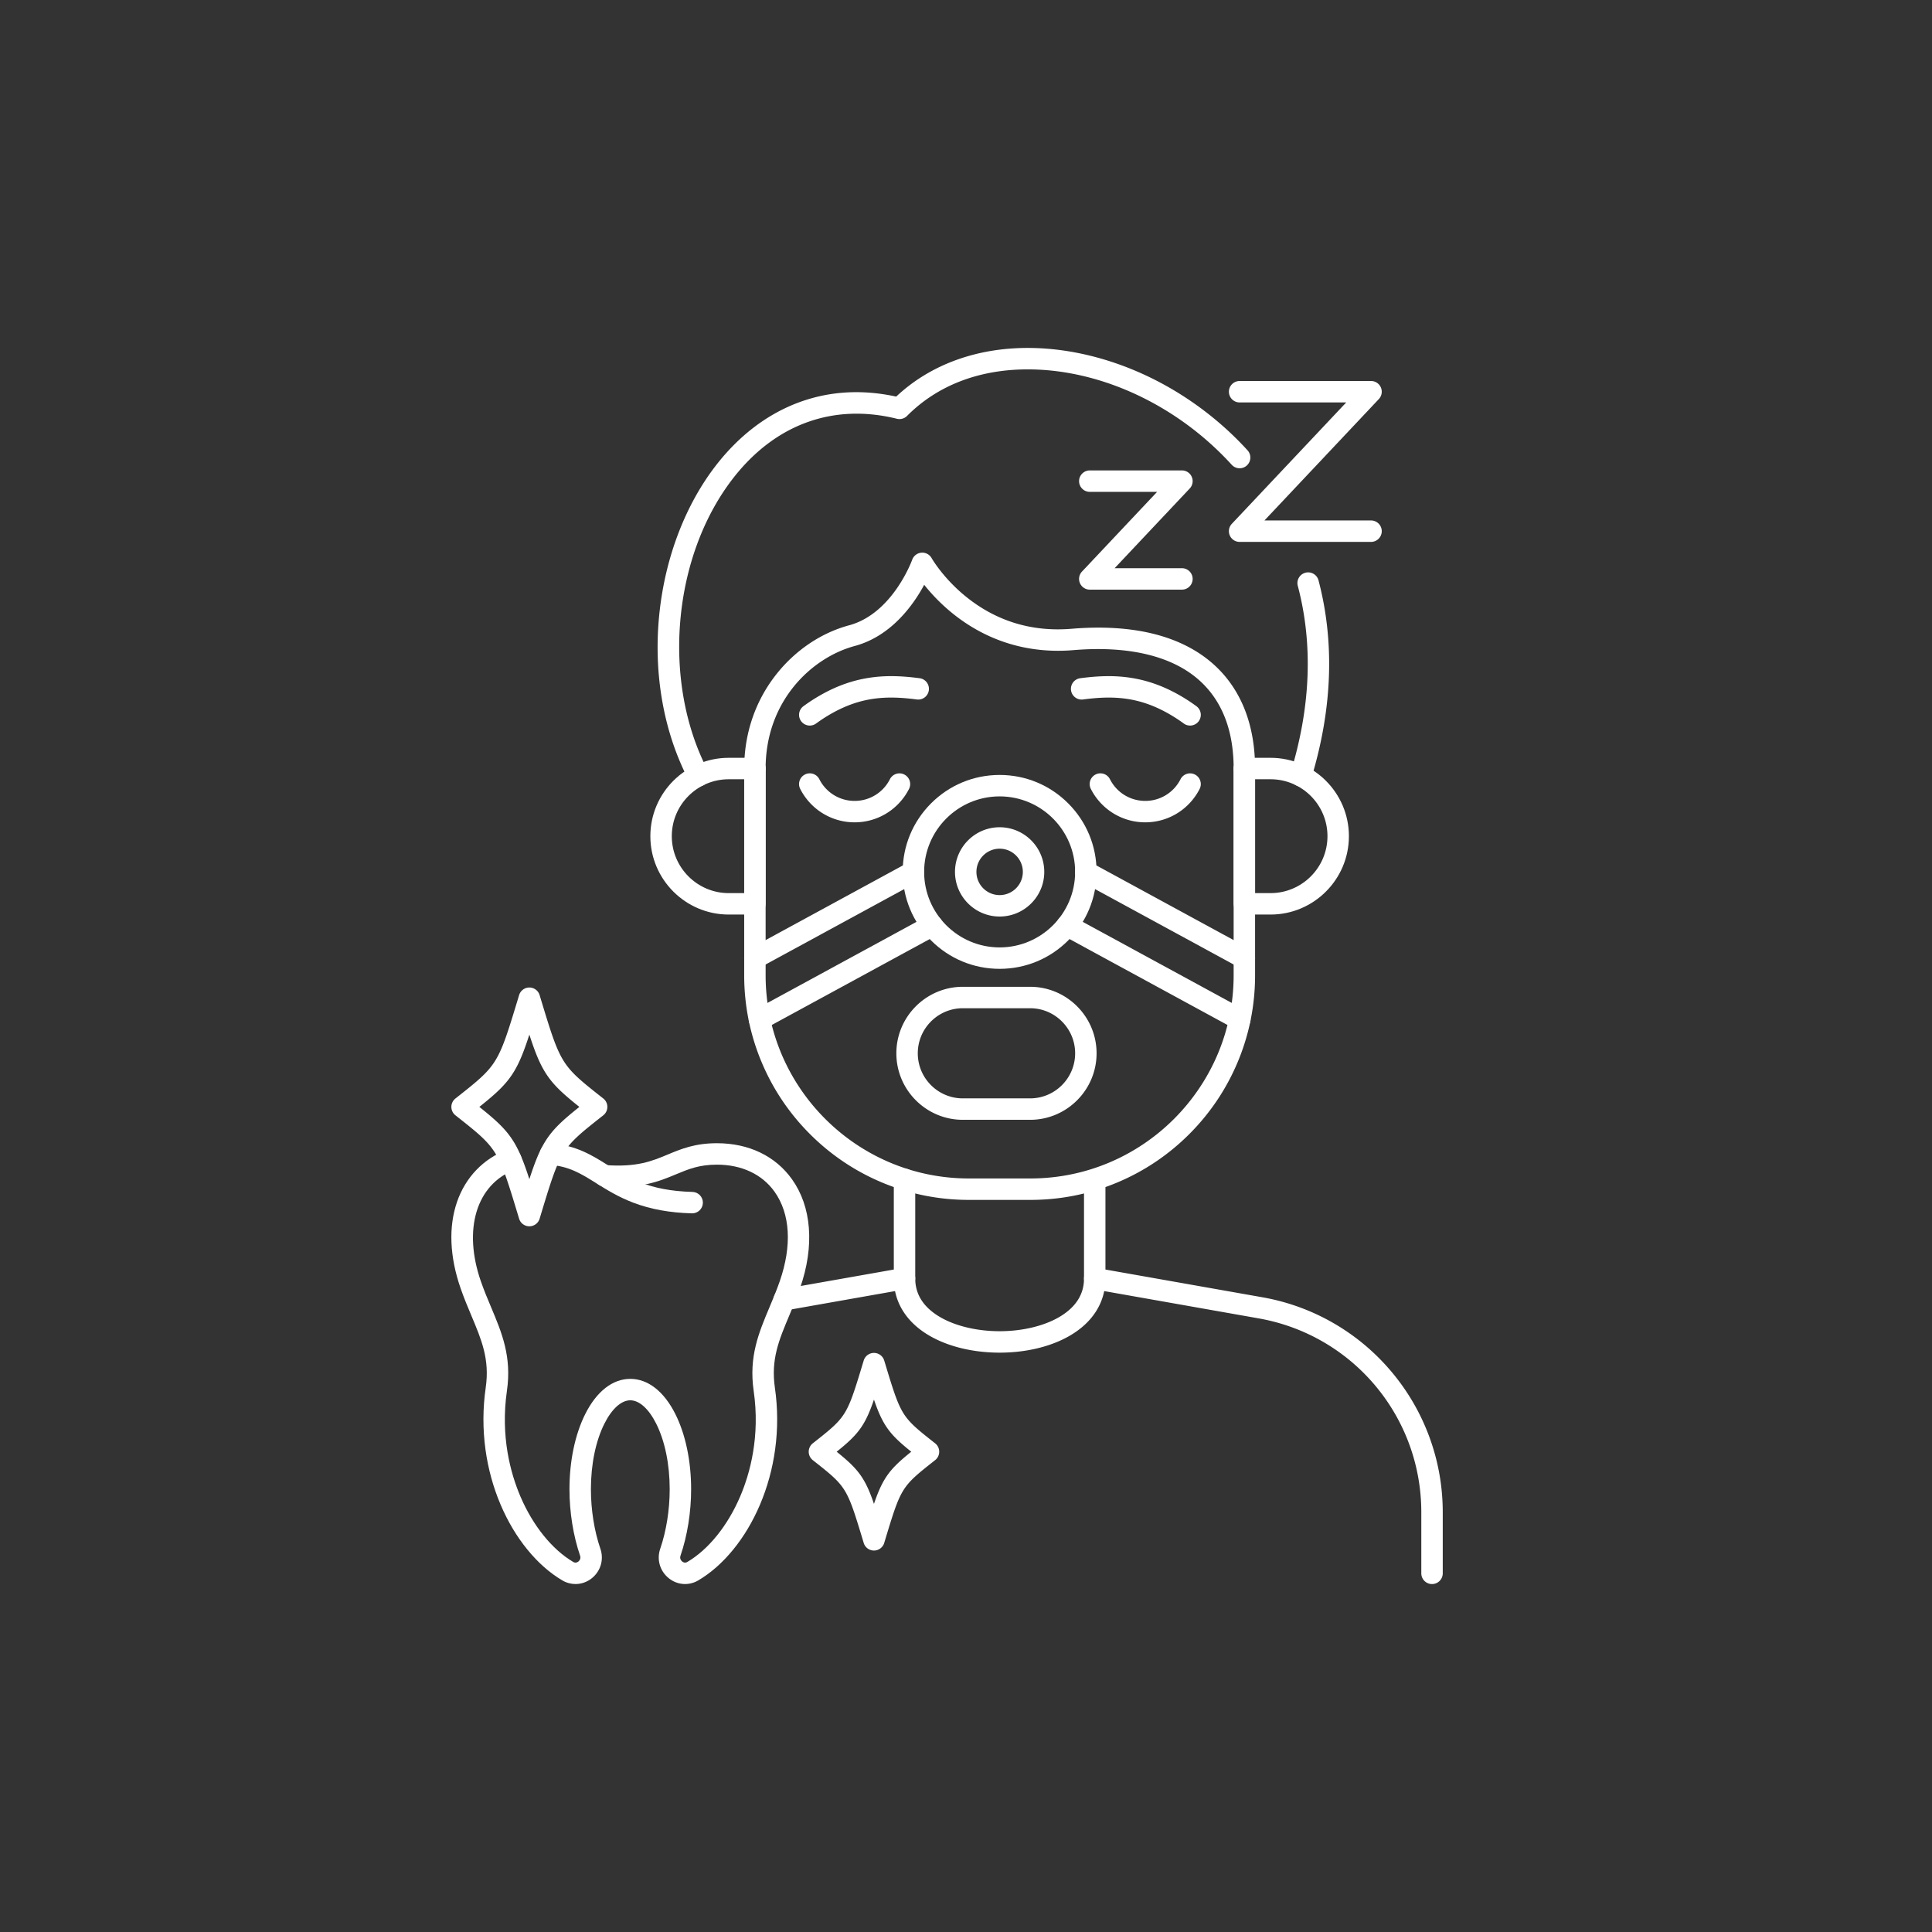 <svg xmlns="http://www.w3.org/2000/svg" version="1.1" xmlns:xlink="http://www.w3.org/1999/xlink" width="512" height="512" x="0" y="0" viewBox="0 0 5000 5000" style="enable-background:new 0 0 512 512" xml:space="preserve" class=""><rect x="0" y="0" width="5000" height="5000" fill="#333333" stroke="none"/><g><path d="M1791.333 3140.139c-.254 0-.507-.004-.764-.011-57.033-1.542-106.412-10.483-150.957-27.337-39.11-14.797-69.33-33.692-95.993-50.364-39.635-24.782-70.941-44.357-121.008-47.781-15.283-1.045-26.826-14.282-25.78-29.565 1.045-15.283 14.282-26.83 29.565-25.78 63.919 4.371 105.969 30.663 146.634 56.09 52.071 32.559 105.915 66.226 219.038 69.283 15.313.414 27.392 13.163 26.978 28.477-.407 15.056-12.743 26.988-27.713 26.988z" fill="#ffffff" opacity="1" data-original="#000000"></path><path d="M1489.455 4099.479c-11.691.001-23.438-3.102-34.118-9.395-32.492-19.146-62.926-45.976-90.458-79.741-27.466-33.686-50.738-72.693-69.169-115.938-19.218-45.092-32.423-93.133-39.249-142.79-7.305-53.144-7.112-107.086.574-160.331 10.557-73.133-10.497-123.167-37.151-186.513-9.361-22.246-19.041-45.25-27.9-70.787-28.343-81.693-31.482-159.072-9.079-223.771 21.922-63.312 67.829-111.178 129.263-134.78 14.3-5.495 30.346 1.645 35.84 15.945s-1.645 30.346-15.945 35.84c-99.112 38.078-134.344 154.051-87.669 288.583 8.275 23.851 17.603 46.018 26.623 67.455 27.607 65.607 53.683 127.576 40.925 215.954-17.093 118.41 9.491 214.058 34.802 273.444 32.208 75.571 82.054 137.401 136.756 169.635 5.79 3.41 10.521 1.258 13.47-1.15 1.734-1.415 7.173-6.68 4.328-14.964-17.749-51.682-27.523-112.802-27.523-172.103 0-73.114 14.541-142.287 40.943-194.776 29.449-58.547 70.817-90.789 116.483-90.789s87.034 32.242 116.483 90.789c26.402 52.489 40.943 121.662 40.943 194.776 0 59.301-9.775 120.421-27.523 172.103-2.845 8.284 2.594 13.549 4.329 14.964 2.95 2.407 7.68 4.563 13.47 1.15 54.702-32.233 104.547-94.063 136.755-169.635 25.311-59.387 51.895-155.034 34.802-273.444-12.757-88.377 13.318-150.346 40.925-215.953 9.021-21.438 18.348-43.604 26.623-67.456 31.982-92.186 27.198-174.433-13.472-231.591-32.157-45.193-85.136-70.083-149.178-70.083-45.886 0-73.676 11.583-105.853 24.995-43.16 17.99-92.083 38.382-186.849 31.423-15.278-1.122-26.754-14.416-25.632-29.694s14.42-26.739 29.694-25.632c81.575 5.986 120.371-10.181 161.444-27.302 34.518-14.388 70.211-29.265 127.196-29.265 82.493 0 151.525 33.169 194.379 93.396 25.07 35.234 39.719 77.418 43.538 125.381 3.897 48.937-3.793 101.609-22.856 156.556-8.86 25.538-18.54 48.542-27.901 70.788-26.655 63.346-47.708 113.379-37.151 186.512 7.686 53.245 7.879 107.188.574 160.331-6.825 49.657-20.031 97.698-39.249 142.79-18.431 43.244-41.703 82.251-69.168 115.938-27.532 33.766-57.966 60.595-90.457 79.741-24.483 14.427-54.594 12.084-76.713-5.969-22.681-18.514-31.206-48.329-21.716-75.96 15.809-46.032 24.515-100.754 24.515-154.083 0-64.624-12.439-124.943-35.026-169.849-19.257-38.284-43.65-60.242-66.924-60.242s-47.667 21.958-66.925 60.242c-22.587 44.905-35.026 105.225-35.026 169.849 0 53.329 8.706 108.051 24.515 154.084 9.49 27.629.965 57.445-21.716 75.959-12.471 10.177-27.486 15.362-42.596 15.363z" fill="#ffffff" opacity="1" data-original="#000000"></path><path d="M1369.991 3173.645s.001 0 0 0a27.739 27.739 0 0 1-26.55-19.707l-.763-2.523c-53.855-178.073-53.855-178.073-162.394-263.74l-1.579-1.246a27.736 27.736 0 0 1 0-43.545l1.568-1.237c108.55-85.67 108.55-85.67 162.396-263.723l.771-2.548a27.739 27.739 0 0 1 53.1-.001l.769 2.543c53.851 178.057 53.851 178.057 162.393 263.723l1.575 1.244a27.735 27.735 0 0 1 0 43.545l-1.558 1.229c-108.553 85.673-108.553 85.673-162.397 263.692l-.783 2.588a27.736 27.736 0 0 1-26.548 19.706zm-129.43-308.989c42.374 33.867 68.287 56.979 88.499 89.632 15.281 24.687 26.759 53.688 40.933 97.45 14.177-43.771 25.659-72.781 40.944-97.472 20.209-32.643 46.119-55.75 88.487-89.611-42.375-33.868-68.285-56.976-88.498-89.627-15.281-24.686-26.761-53.691-40.934-97.45-14.174 43.765-25.652 72.766-40.935 97.453-20.211 32.65-46.123 55.76-88.496 89.625zM2261.81 4012.773c-.001 0 .001 0 0 0a27.737 27.737 0 0 1-26.55-19.707l-.62-2.049c-43.174-142.757-43.174-142.757-129.858-211.173l-1.277-1.008a27.735 27.735 0 0 1 0-43.545l1.271-1.002c86.691-68.419 86.691-68.419 129.858-211.16l.625-2.065a27.739 27.739 0 0 1 53.1-.001l.623 2.061c43.171 142.745 43.171 142.745 129.855 211.16l1.277 1.009a27.735 27.735 0 0 1 0 43.545l-1.263.996c-86.692 68.42-86.692 68.42-129.858 211.136l-.634 2.097a27.736 27.736 0 0 1-26.549 19.706zm-96.514-255.708c31.804 25.628 51.821 44.065 67.803 69.885 10.798 17.443 19.249 37.335 28.711 65.072 9.465-27.744 17.918-47.641 28.72-65.088 15.979-25.811 35.997-44.247 67.795-69.87-31.805-25.629-51.822-44.065-67.804-69.883-10.798-17.443-19.249-37.336-28.711-65.07-9.462 27.739-17.913 47.628-28.712 65.073-15.981 25.817-36 44.254-67.802 69.881zM2666.773 3105.314H2507.31c-78.47 0-154.608-15.374-226.298-45.697-69.23-29.281-131.4-71.195-184.782-124.577-53.381-53.382-95.295-115.551-124.578-184.782-30.322-71.689-45.697-147.828-45.697-226.298v-535.005c0-15.319 12.418-27.738 27.737-27.738s27.737 12.419 27.737 27.738v535.005c0 289.971 235.909 525.88 525.88 525.88h159.463c289.972 0 525.881-235.909 525.881-525.88v-535.005c0-15.319 12.418-27.738 27.737-27.738s27.737 12.419 27.737 27.738v535.005c0 78.47-15.374 154.608-45.697 226.298-29.282 69.231-71.195 131.4-124.577 184.782s-115.552 95.296-184.783 124.577c-71.688 30.323-147.826 45.697-226.297 45.697z" fill="#ffffff" opacity="1" data-original="#000000"></path><path d="M1953.693 2366.851h-67.76c-111.833 0-202.817-90.983-202.817-202.817s90.983-202.817 202.817-202.817h67.76c15.319 0 27.738 12.419 27.738 27.738v350.158c0 15.319-12.419 27.738-27.738 27.738zm-67.76-350.159c-81.245 0-147.342 66.097-147.342 147.341 0 81.245 66.097 147.342 147.342 147.342h40.022v-294.684h-40.022zM3288.15 2366.851h-67.759c-15.319 0-27.737-12.419-27.737-27.738v-350.158c0-15.319 12.418-27.738 27.737-27.738h67.759c111.833 0 202.816 90.983 202.816 202.816.001 111.834-90.983 202.818-202.816 202.818zm-40.021-55.476h40.021c81.244 0 147.342-66.097 147.342-147.342s-66.098-147.342-147.342-147.342h-40.021z" fill="#ffffff" opacity="1" data-original="#000000"></path><path d="M3220.392 2016.692c-15.319 0-27.737-12.419-27.737-27.738 0-97.254-29.1-173.342-86.49-226.149-70.156-64.552-183.622-92.307-328.126-80.266a478.527 478.527 0 0 1-39.735 1.669c-50.502.001-99.145-8.225-145.086-24.571-46.297-16.473-89.83-41.149-129.389-73.343-31.492-25.629-55.383-51.895-72.024-72.827-28.09 52.175-85.362 132.929-179.858 158.37-111.023 29.891-230.516 141.877-230.516 317.117 0 15.319-12.418 27.738-27.737 27.738s-27.737-12.419-27.737-27.738c0-90.9 28.884-175.38 83.529-244.309 49.235-62.104 116.015-106.985 188.04-126.376 112.62-30.321 162.707-168.154 163.199-169.543a27.738 27.738 0 0 1 50.361-4.243c.261.462 29.75 52.077 89.409 100.118 78.705 63.379 170.53 91.187 272.938 82.655 80.831-6.737 153.4-1.997 215.69 14.086 61.77 15.949 113.786 43.08 154.605 80.639 34.633 31.867 61.095 71.16 78.65 116.788 17.088 44.412 25.752 94.941 25.752 150.184-.001 15.32-12.419 27.739-27.738 27.739z" fill="#ffffff" opacity="1" data-original="#000000"></path><path d="M2587.042 2507.344c-67.014 0-130.017-26.097-177.403-73.483s-73.483-110.389-73.483-177.403 26.097-130.018 73.483-177.404 110.389-73.483 177.403-73.483 130.018 26.097 177.404 73.483 73.482 110.39 73.482 177.404-26.097 130.018-73.482 177.403c-47.386 47.386-110.389 73.483-177.404 73.483zm0-446.298c-107.75 0-195.411 87.661-195.411 195.412 0 107.75 87.661 195.412 195.411 195.412 107.751 0 195.412-87.662 195.412-195.412 0-107.751-87.661-195.412-195.412-195.412z" fill="#ffffff" opacity="1" data-original="#000000"></path><path d="M2587.042 2371.978c-63.698 0-115.521-51.822-115.521-115.52s51.822-115.521 115.521-115.521 115.521 51.823 115.521 115.521-51.823 115.52-115.521 115.52zm0-175.566c-33.109 0-60.045 26.937-60.045 60.046s26.936 60.045 60.045 60.045 60.046-26.936 60.046-60.045c0-33.11-26.937-60.046-60.046-60.046zM1953.717 2507.35c-9.834 0-19.36-5.241-24.39-14.488-7.32-13.457-2.346-30.3 11.111-37.621l410.2-223.149c13.456-7.319 30.3-2.346 37.621 11.111 7.32 13.457 2.346 30.3-11.111 37.621l-410.2 223.148a27.61 27.61 0 0 1-13.231 3.378zM1965.569 2666.136c-9.834 0-19.36-5.242-24.39-14.488-7.32-13.457-2.346-30.3 11.111-37.62l446.866-243.095c13.456-7.319 30.3-2.346 37.621 11.111 7.32 13.457 2.346 30.3-11.111 37.621L1978.8 2662.758a27.61 27.61 0 0 1-13.231 3.378zM3220.367 2507.35c-4.479 0-9.02-1.087-13.23-3.378l-410.2-223.148c-13.457-7.321-18.432-24.164-11.11-37.621 7.32-13.457 24.164-18.429 37.62-11.111l410.2 223.149c13.457 7.321 18.431 24.164 11.11 37.621-5.029 9.245-14.557 14.488-24.39 14.488zM3208.515 2666.136c-4.479 0-9.02-1.087-13.23-3.378l-446.866-243.094c-13.457-7.321-18.431-24.164-11.11-37.621 7.32-13.456 24.164-18.429 37.62-11.111l446.866 243.095c13.457 7.32 18.431 24.163 11.11 37.62-5.03 9.247-14.557 14.489-24.39 14.489zM2665.801 2898.06h-173.925c-94.912 0-172.128-77.216-172.128-172.128s77.217-172.128 172.128-172.128h173.925c94.912 0 172.128 77.216 172.128 172.128s-77.216 172.128-172.128 172.128zm-173.926-288.782c-64.323 0-116.653 52.331-116.653 116.653s52.331 116.653 116.653 116.653H2665.8c64.322 0 116.653-52.331 116.653-116.653s-52.331-116.653-116.653-116.653zM2211.763 2128.2c-29.708 0-58.662-8.31-83.729-24.029a158.234 158.234 0 0 1-57.069-62.484c-6.927-13.663-1.466-30.355 12.197-37.282 13.662-6.929 30.355-1.467 37.282 12.197 17.551 34.618 52.542 56.123 91.318 56.123 38.758 0 73.741-21.489 91.298-56.083 6.934-13.661 23.628-19.112 37.288-12.181 13.661 6.933 19.114 23.627 12.181 37.288a158.227 158.227 0 0 1-57.067 62.441c-25.06 15.707-54.003 24.01-83.699 24.01zM2963.88 2128.2c-29.708 0-58.661-8.31-83.729-24.029a158.224 158.224 0 0 1-57.069-62.483c-6.928-13.663-1.467-30.355 12.196-37.283 13.664-6.927 30.356-1.466 37.282 12.197 17.552 34.618 52.543 56.123 91.319 56.123 38.757 0 73.74-21.49 91.298-56.083 6.934-13.659 23.627-19.114 37.288-12.181 13.66 6.934 19.113 23.627 12.181 37.288a158.239 158.239 0 0 1-57.067 62.44c-25.059 15.708-54.003 24.011-83.699 24.011zM2095.728 1877.756c-8.521 0-16.927-3.911-22.364-11.301-9.079-12.339-6.436-29.701 5.902-38.78 14.468-10.645 29.904-20.612 45.881-29.625 43.248-24.395 86.558-39.143 132.408-45.086 36.705-4.758 74.453-4.06 122.395 2.265 15.188 2.004 25.875 15.939 23.872 31.127s-15.938 25.872-31.127 23.872c-76-10.025-142.544-7.716-220.291 36.14-14.039 7.919-27.584 16.664-40.26 25.99a27.615 27.615 0 0 1-16.416 5.398zM3079.89 1877.756a27.61 27.61 0 0 1-16.417-5.398c-12.672-9.324-26.217-18.069-40.26-25.991-77.748-43.857-144.293-46.167-220.29-36.14-1.23.162-2.455.241-3.663.241-13.707.001-25.623-10.156-27.464-24.113-2.004-15.188 8.684-29.123 23.871-31.127 47.942-6.324 85.69-7.023 122.395-2.265 45.85 5.943 89.16 20.691 132.407 45.085 15.981 9.016 31.418 18.983 45.883 29.626 12.338 9.079 14.98 26.442 5.901 38.78-5.436 7.39-13.844 11.302-22.363 11.302zM3366.694 2035.374c-2.685 0-5.413-.393-8.113-1.218-14.65-4.476-22.899-19.98-18.424-34.631 52.022-170.299 58.243-332.941 18.49-483.408-3.913-14.811 4.922-29.989 19.732-33.902 14.807-3.911 29.988 4.92 33.902 19.732 20.401 77.218 29.544 158.54 27.174 241.708-2.516 88.324-18.075 179.864-46.244 272.078-3.649 11.949-14.639 19.641-26.517 19.641z" fill="#ffffff" opacity="1" data-original="#000000"></path><path d="M1807.604 2035.372c-9.991 0-19.642-5.413-24.597-14.879-33.29-63.593-56.708-133.88-69.603-208.907-12.274-71.416-14.751-145.305-7.361-219.616 14.72-148.027 67.758-286.785 149.343-390.71 28.023-35.697 59.224-66.985 92.738-92.998 35.037-27.194 72.843-48.801 112.367-64.222 80.798-31.523 167.801-37.447 258.836-17.656 44.452-41.698 96.909-73.619 156.146-94.986 60.887-21.961 127.568-32.317 198.149-30.785 96.824 2.104 198.518 27 294.088 71.999 97.736 46.019 187.97 112.703 260.943 192.842 10.314 11.327 9.493 28.87-1.834 39.184-11.326 10.314-28.87 9.493-39.184-1.834-137.008-150.462-329.613-242.697-515.219-246.729-131.55-2.849-243.924 38.741-324.943 120.3a27.736 27.736 0 0 1-26.341 7.377c-163.6-40.479-313.509 13.419-422.112 151.762-158.808 202.295-187.554 528.702-66.866 759.25 7.104 13.572 1.862 30.334-11.71 37.438a27.611 27.611 0 0 1-12.84 3.17zM2587.041 3500.643c-69.378 0-134.493-15.943-183.348-44.895-27.676-16.4-49.481-36.561-64.811-59.919-17.052-25.984-25.699-55.256-25.699-87.003v-256.691c0-15.319 12.419-27.737 27.738-27.737s27.738 12.418 27.738 27.737v256.691c0 40.926 21.302 74.301 63.315 99.197 39.835 23.605 96.355 37.145 155.066 37.145 58.712 0 115.231-13.539 155.067-37.145 42.013-24.896 63.315-58.271 63.315-99.197l.001-247.761c0-15.319 12.418-27.737 27.737-27.737s27.737 12.418 27.737 27.737l-.001 247.761c0 31.747-8.646 61.019-25.698 87.003-15.329 23.358-37.135 43.519-64.811 59.919-48.853 28.951-113.967 44.895-183.346 44.895z" fill="#ffffff" opacity="1" data-original="#000000"></path><path d="M3706.068 4099.534c-15.319 0-27.737-12.418-27.737-27.737v-157.963c0-247.714-177.05-458.789-420.985-501.891l-429.011-75.803c-15.085-2.665-25.153-17.056-22.488-32.141 2.666-15.085 17.047-25.15 32.141-22.488l429.011 75.803c66.225 11.701 129.09 34.759 186.85 68.532 56.157 32.836 105.887 74.824 147.805 124.799 41.919 49.975 74.614 106.25 97.178 167.265 23.208 62.756 34.976 128.674 34.976 195.924v157.963c-.002 15.319-12.42 27.737-27.74 27.737zM2029.416 3391.604c-13.205 0-24.904-9.462-27.282-22.916-2.666-15.085 7.403-29.476 22.488-32.141l311.474-55.035c15.083-2.664 29.475 7.402 32.141 22.488 2.666 15.085-7.403 29.476-22.488 32.141l-311.474 55.035a27.96 27.96 0 0 1-4.859.428zM3058.831 1525.986h-238.455a27.74 27.74 0 0 1-20.188-46.761l194.394-206.297h-174.206c-15.319 0-27.737-12.419-27.737-27.738s12.418-27.738 27.737-27.738h238.455a27.74 27.74 0 0 1 20.188 46.761l-194.394 206.297h174.206c15.319 0 27.737 12.419 27.737 27.738s-12.418 27.738-27.737 27.738zM3548.224 1402.433h-340.085a27.738 27.738 0 0 1-20.188-46.761l296.023-314.152h-275.836c-15.319 0-27.737-12.419-27.737-27.738s12.418-27.738 27.737-27.738h340.085a27.738 27.738 0 0 1 20.188 46.761l-296.023 314.152h275.836c15.319 0 27.737 12.419 27.737 27.738s-12.418 27.738-27.737 27.738z" fill="#ffffff" opacity="1" data-original="#000000"></path></g></svg>